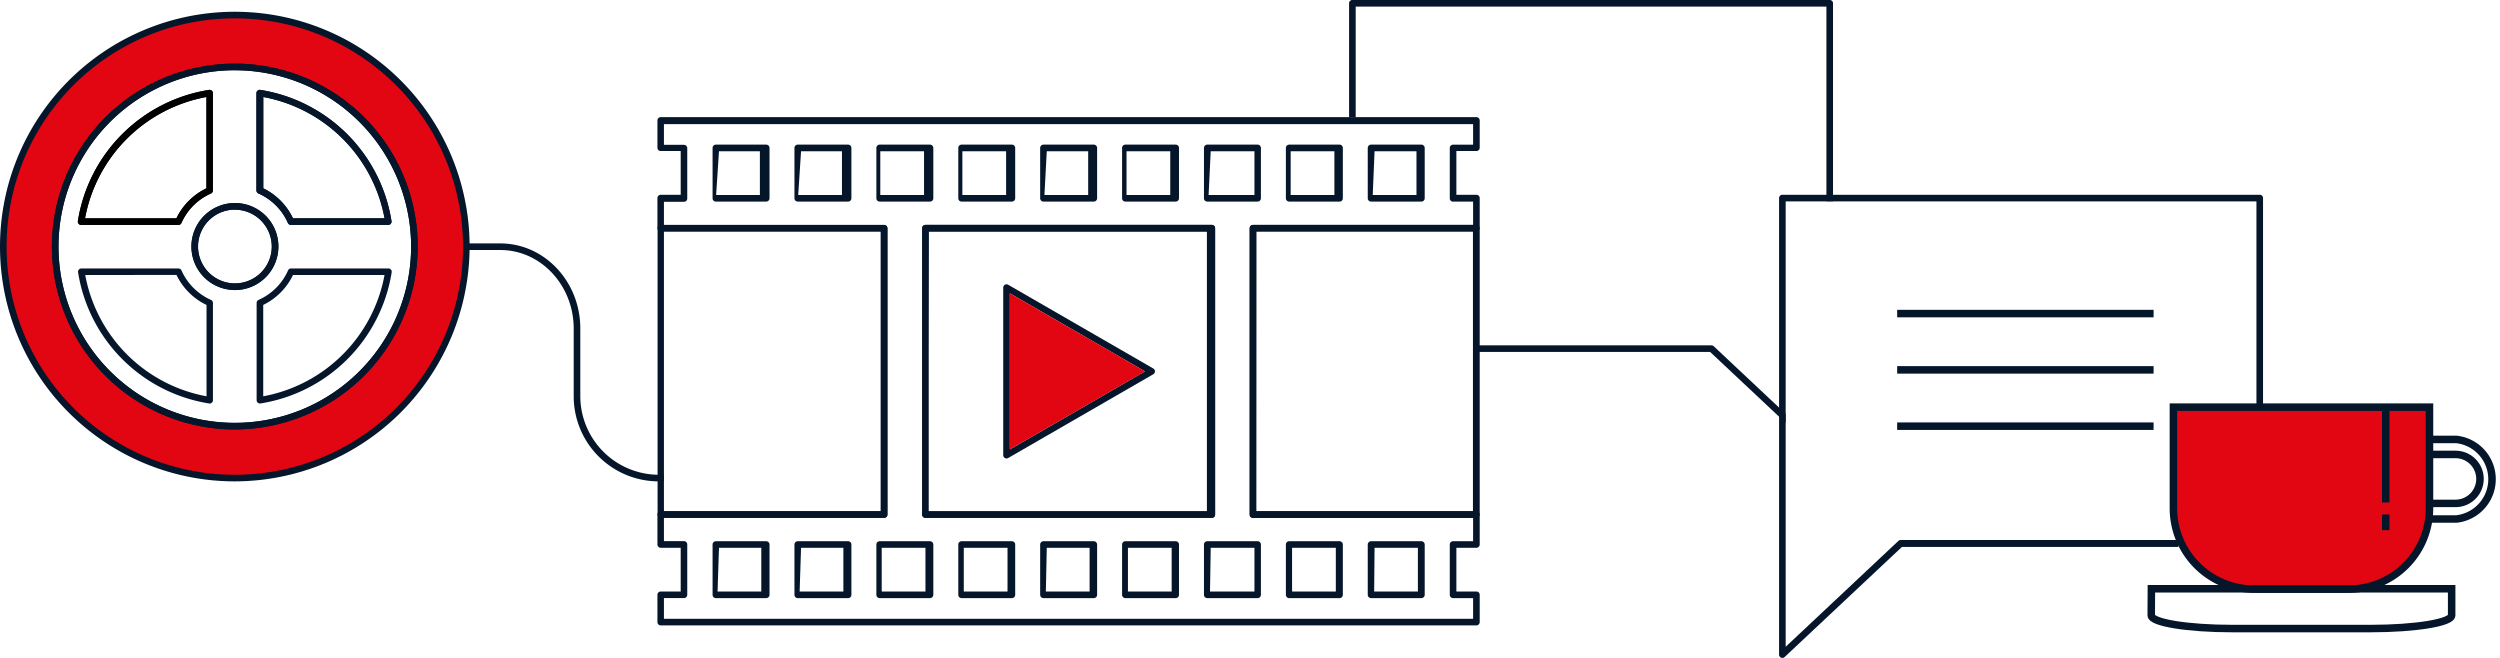 <svg id="illustrations" xmlns="http://www.w3.org/2000/svg" viewBox="0 0 499.56 131.43">
  <defs>
    <style>
      .cls-1 {
        fill: #05162b;
      }

      .cls-2 {
        fill: #e20613;
      }

      .cls-3 {
        fill: none;
        stroke: #05162b;
        stroke-miterlimit: 10;
        stroke-width: 1.5px;
      }
    </style>
  </defs>
  <title>centrum_banner</title>
  <path class="cls-1" d="M290,1580.06H289a15.73,15.73,0,0,1-15.71-15.71v-13.52c0-9.39-7.17-17-16-17H242a.66.66,0,0,0,0,1.32h15.31c8.09,0,14.66,7.05,14.66,15.71v13.52a17,17,0,0,0,17,17H290Z" transform="translate(-157.33 -1485.19)"/>
  <path class="cls-1" d="M452.35,1610.16h-163a.66.66,0,0,1-.65-.66v-5.45a.65.65,0,0,1,.65-.66h4v-8.74h-4a.66.66,0,0,1-.65-.66v-6a.66.66,0,0,1,.65-.66h44v-55.9h-44a.66.66,0,0,1-.65-.66v-6a.66.66,0,0,1,.65-.66h4v-8.74h-4a.65.65,0,0,1-.65-.66v-5.45a.66.66,0,0,1,.65-.66h163a.66.66,0,0,1,.66.66v5.45a.65.65,0,0,1-.66.66h-4v8.74h4a.66.66,0,0,1,.66.66v6a.66.66,0,0,1-.66.66h-44v55.9h44a.66.66,0,0,1,.66.66v6a.66.66,0,0,1-.66.66h-4v8.74h4a.65.65,0,0,1,.66.66v5.45A.66.66,0,0,1,452.35,1610.16ZM290,1608.84H451.69v-4.13h-4a.66.66,0,0,1-.66-.66V1594a.66.66,0,0,1,.66-.66h4v-4.66h-44a.65.65,0,0,1-.66-.66v-57.22a.65.65,0,0,1,.66-.66h44v-4.66h-4a.65.65,0,0,1-.66-.66v-10.06a.66.66,0,0,1,.66-.66h4V1510H290v4.13h4a.66.66,0,0,1,.66.66v10.06a.65.65,0,0,1-.66.66h-4v4.66h44a.65.65,0,0,1,.66.66V1588a.65.65,0,0,1-.66.66H290v4.66h4a.66.66,0,0,1,.66.66v10.06a.66.66,0,0,1-.66.66h-4Zm151.32-4.13H431.3a.67.67,0,0,1-.66-.66V1594a.67.67,0,0,1,.66-.66h10.06a.67.67,0,0,1,.66.66v10.06A.67.67,0,0,1,441.36,1604.71Zm-9.4-1.32h8.74v-8.74H432Zm-7,1.32H414.94a.66.66,0,0,1-.66-.66V1594a.66.66,0,0,1,.66-.66H425a.66.66,0,0,1,.66.66v10.06A.66.66,0,0,1,425,1604.71Zm-9.4-1.32h8.74v-8.74h-8.74Zm-7,1.32H398.57a.67.67,0,0,1-.66-.66V1594a.67.67,0,0,1,.66-.66h10.06a.67.67,0,0,1,.66.66v10.06A.67.67,0,0,1,408.63,1604.71Zm-9.4-1.32H408v-8.74h-8.74Zm-7,1.32H382.2a.66.66,0,0,1-.65-.66V1594a.66.66,0,0,1,.65-.66h10.06a.66.66,0,0,1,.66.66v10.06A.66.66,0,0,1,392.26,1604.71Zm-9.4-1.32h8.74v-8.74h-8.74Zm-7,1.32H365.84a.67.67,0,0,1-.66-.66V1594a.67.67,0,0,1,.66-.66H375.9a.67.67,0,0,1,.66.66v10.06A.67.67,0,0,1,375.9,1604.71Zm-9.4-1.32h8.74v-8.74H366.5Zm-7,1.32H349.47a.66.66,0,0,1-.65-.66V1594a.66.66,0,0,1,.65-.66h10.06a.66.66,0,0,1,.66.66v10.06A.66.66,0,0,1,359.53,1604.71Zm-9.4-1.32h8.74v-8.74h-8.74Zm-7,1.32H333.11a.66.66,0,0,1-.66-.66V1594a.66.66,0,0,1,.66-.66h10.06a.67.67,0,0,1,.66.66v10.06A.67.67,0,0,1,343.17,1604.71Zm-9.4-1.32h8.74v-8.74h-8.74Zm-7,1.32H316.74a.67.67,0,0,1-.66-.66V1594a.67.67,0,0,1,.66-.66H326.8a.66.66,0,0,1,.66.66v10.06A.66.66,0,0,1,326.8,1604.71Zm-9.4-1.32h8.74v-8.74H317.4Zm-7,1.32H300.38a.66.66,0,0,1-.66-.66V1594a.66.66,0,0,1,.66-.66h10.06a.67.67,0,0,1,.66.66v10.06A.67.67,0,0,1,310.44,1604.71Zm-9.4-1.32h8.74v-8.74H301Zm98.44-14.72H342.26a.65.65,0,0,1-.66-.66v-57.22a.65.65,0,0,1,.66-.66h57.22a.65.65,0,0,1,.66.66V1588A.65.65,0,0,1,399.48,1588.67Zm-56.57-1.32h55.91v-55.9H342.91Zm98.45-61.88H431.3a.66.66,0,0,1-.66-.66v-10.06a.67.67,0,0,1,.66-.66h10.06a.67.67,0,0,1,.66.66v10.06A.66.66,0,0,1,441.36,1525.47Zm-9.4-1.32h8.74v-8.74H432Zm-7,1.32H414.94a.65.65,0,0,1-.66-.66v-10.06a.66.66,0,0,1,.66-.66H425a.66.66,0,0,1,.66.66v10.06A.65.65,0,0,1,425,1525.47Zm-9.4-1.32h8.74v-8.74h-8.74Zm-7,1.32H398.57a.66.66,0,0,1-.66-.66v-10.06a.67.67,0,0,1,.66-.66h10.06a.67.67,0,0,1,.66.66v10.06A.66.66,0,0,1,408.63,1525.47Zm-9.4-1.32H408v-8.74h-8.74Zm-7,1.32H382.2a.65.65,0,0,1-.65-.66v-10.06a.66.66,0,0,1,.65-.66h10.06a.66.66,0,0,1,.66.66v10.06A.65.65,0,0,1,392.26,1525.47Zm-9.4-1.32h8.74v-8.74h-8.74Zm-7,1.32H365.84a.66.66,0,0,1-.66-.66v-10.06a.67.67,0,0,1,.66-.66H375.9a.67.67,0,0,1,.66.66v10.06A.66.66,0,0,1,375.9,1525.47Zm-9.4-1.32h8.74v-8.74H366.5Zm-7,1.32H349.47a.65.65,0,0,1-.65-.66v-10.06a.66.66,0,0,1,.65-.66h10.06a.66.66,0,0,1,.66.66v10.06A.65.65,0,0,1,359.53,1525.47Zm-9.4-1.32h8.74v-8.74h-8.74Zm-7,1.32H333.11a.65.65,0,0,1-.66-.66v-10.06a.66.66,0,0,1,.66-.66h10.06a.67.67,0,0,1,.66.66v10.06A.66.66,0,0,1,343.17,1525.47Zm-9.4-1.32h8.74v-8.74h-8.74Zm-7,1.32H316.74a.66.66,0,0,1-.66-.66v-10.06a.67.67,0,0,1,.66-.66H326.8a.66.66,0,0,1,.66.66v10.06A.65.65,0,0,1,326.8,1525.47Zm-9.4-1.32h8.74v-8.74H317.4Zm-7,1.32H300.38a.65.65,0,0,1-.66-.66v-10.06a.66.66,0,0,1,.66-.66h10.06a.67.67,0,0,1,.66.66v10.06A.66.66,0,0,1,310.44,1525.47Zm-9.4-1.32h8.74v-8.74H301Z" transform="translate(-157.33 -1485.19)"/>
  <path class="cls-1" d="M334,1588.67H289.38a.65.65,0,0,1-.65-.66v-57.22a.65.65,0,0,1,.65-.66H334a.65.65,0,0,1,.66.66V1588A.65.65,0,0,1,334,1588.67Zm-44-1.32h43.32v-55.9H290Z" transform="translate(-157.33 -1485.19)"/>
  <path class="cls-1" d="M399.48,1588.67H342.26a.65.65,0,0,1-.66-.66v-57.22a.65.65,0,0,1,.66-.66h57.22a.65.65,0,0,1,.66.66V1588A.65.65,0,0,1,399.48,1588.67Zm-56.57-1.32h55.91v-55.9H342.91Z" transform="translate(-157.33 -1485.19)"/>
  <path class="cls-1" d="M452.35,1588.67H407.72a.65.65,0,0,1-.66-.66v-57.22a.65.65,0,0,1,.66-.66h44.63a.65.65,0,0,1,.66.66V1588A.65.65,0,0,1,452.35,1588.67Zm-44-1.32h43.31v-55.9H408.38Z" transform="translate(-157.33 -1485.19)"/>
  <path class="cls-1" d="M358.46,1576.8a.66.66,0,0,1-.66-.66v-33.48a.63.63,0,0,1,.33-.57.65.65,0,0,1,.66,0l29,16.74a.66.66,0,0,1,.33.57.68.68,0,0,1-.33.57l-29,16.74A.68.68,0,0,1,358.46,1576.8Zm.66-33V1575l27-15.6Z" transform="translate(-157.33 -1485.19)"/>
  <g>
    <path class="cls-2" d="M204.25,1488.2a46.26,46.26,0,1,0,46.26,46.26A46.26,46.26,0,0,0,204.25,1488.2Zm0,82.15a35.89,35.89,0,1,1,35.89-35.89A35.89,35.89,0,0,1,204.25,1570.35Z" transform="translate(-157.33 -1485.19)"/>
    <path class="cls-1" d="M204.25,1581.38a46.92,46.92,0,1,1,46.92-46.92A47,47,0,0,1,204.25,1581.38Zm0-92.52a45.6,45.6,0,1,0,45.6,45.6A45.65,45.65,0,0,0,204.25,1488.86Zm0,82.15a36.55,36.55,0,1,1,36.55-36.55A36.59,36.59,0,0,1,204.25,1571Zm0-71.78a35.23,35.23,0,1,0,35.23,35.23A35.26,35.26,0,0,0,204.25,1499.23Z" transform="translate(-157.33 -1485.19)"/>
  </g>
  <path class="cls-1" d="M204.25,1571a36.55,36.55,0,1,1,36.55-36.55A36.59,36.59,0,0,1,204.25,1571Zm0-71.78a35.23,35.23,0,1,0,35.23,35.23A35.26,35.26,0,0,0,204.25,1499.23Zm-5,66.6h-.1a31.54,31.54,0,0,1-26.22-26.22.63.63,0,0,1,.15-.53.63.63,0,0,1,.5-.23H193a.65.65,0,0,1,.6.39,11.59,11.59,0,0,0,5.89,5.89.65.65,0,0,1,.39.6v19.45a.66.66,0,0,1-.66.66Zm-24.89-25.68a30.23,30.23,0,0,0,24.24,24.24v-18.25a12.75,12.75,0,0,1-6-6Zm34.91,25.68a.61.61,0,0,1-.42-.16.64.64,0,0,1-.24-.5v-19.45a.66.66,0,0,1,.4-.6,11.53,11.53,0,0,0,5.88-5.89.66.66,0,0,1,.61-.39h19.45a.66.66,0,0,1,.65.76,31.54,31.54,0,0,1-26.22,26.22Zm.66-19.69v18.25a30.23,30.23,0,0,0,24.24-24.24H215.88A12.8,12.8,0,0,1,209.89,1546.14Zm-5.64-3a8.69,8.69,0,1,1,8.69-8.69A8.7,8.7,0,0,1,204.25,1543.15Zm0-16.06a7.37,7.37,0,1,0,7.37,7.37A7.38,7.38,0,0,0,204.25,1527.09Zm30.66,3.05H215.46a.67.67,0,0,1-.61-.4,11.48,11.48,0,0,0-5.88-5.88.68.68,0,0,1-.4-.61V1503.8a.65.65,0,0,1,.24-.5.63.63,0,0,1,.53-.15,31.54,31.54,0,0,1,26.22,26.22.63.63,0,0,1-.15.53A.65.65,0,0,1,234.91,1530.14Zm-19-1.32h18.25a30.25,30.25,0,0,0-24.24-24.24v18.25A12.8,12.8,0,0,1,215.88,1528.82ZM193,1530.14H173.54a.67.67,0,0,1-.65-.77,31.54,31.54,0,0,1,26.22-26.22.66.66,0,0,1,.76.65v19.45a.67.67,0,0,1-.39.61,11.53,11.53,0,0,0-5.89,5.88A.66.66,0,0,1,193,1530.14Zm-18.67-1.32h18.25a12.8,12.8,0,0,1,6-6v-18.25A30.24,30.24,0,0,0,174.32,1528.82Z" transform="translate(-157.33 -1485.19)"/>
  <path class="cls-1" d="M204.25,1543.15a8.69,8.69,0,1,1,8.69-8.69A8.7,8.7,0,0,1,204.25,1543.15Zm0-16.06a7.37,7.37,0,1,0,7.37,7.37A7.38,7.38,0,0,0,204.25,1527.09Z" transform="translate(-157.33 -1485.19)"/>
  <path class="cls-1" d="M234.91,1530.14H215.46a.67.67,0,0,1-.61-.4,11.48,11.48,0,0,0-5.88-5.88.68.68,0,0,1-.4-.61V1503.8a.65.65,0,0,1,.24-.5.63.63,0,0,1,.53-.15,31.54,31.54,0,0,1,26.22,26.22.63.63,0,0,1-.15.53A.65.65,0,0,1,234.91,1530.14Zm-19-1.32h18.25a30.25,30.25,0,0,0-24.24-24.24v18.25A12.8,12.8,0,0,1,215.88,1528.82Z" transform="translate(-157.33 -1485.19)"/>
  <path d="M193,1530.14H173.54a.67.67,0,0,1-.65-.77,31.54,31.54,0,0,1,26.22-26.22.66.66,0,0,1,.76.65v19.45a.67.67,0,0,1-.39.61,11.53,11.53,0,0,0-5.89,5.88A.66.66,0,0,1,193,1530.14Zm-18.67-1.32h18.25a12.8,12.8,0,0,1,6-6v-18.25A30.24,30.24,0,0,0,174.32,1528.82Z" transform="translate(-157.33 -1485.19)"/>
  <polygon class="cls-2" points="201.79 58.61 201.79 89.81 228.81 74.21 201.79 58.61"/>
  <line class="cls-3" x1="379.1" y1="62.66" x2="430.34" y2="62.66"/>
  <line class="cls-3" x1="379.1" y1="73.91" x2="430.34" y2="73.91"/>
  <line class="cls-3" x1="379.1" y1="85.16" x2="430.34" y2="85.16"/>
  <g>
    <path class="cls-2" d="M629,1566.55H591.63v20.21a16.16,16.16,0,0,0,16.16,16.16h18.85a16.16,16.16,0,0,0,16.16-16.16v-20.21Z" transform="translate(-157.33 -1485.19)"/>
    <path class="cls-3" d="M642.8,1573h5.39a8,8,0,0,1,0,15.9h-5.53" transform="translate(-157.33 -1485.19)"/>
    <path class="cls-3" d="M629,1566.55H591.63v20.21a16.16,16.16,0,0,0,16.16,16.16h18.85a16.16,16.16,0,0,0,16.16-16.16v-20.21Z" transform="translate(-157.33 -1485.19)"/>
    <path class="cls-3" d="M634.06,1585.6v-18.91" transform="translate(-157.33 -1485.19)"/>
    <path class="cls-3" d="M634.06,1588v3.12" transform="translate(-157.33 -1485.19)"/>
    <path class="cls-3" d="M587.2,1608.15c0,1.45,7.23,2.64,16.16,2.64h27.71c8.92,0,16.16-1.19,16.16-2.64v-5.31h-60Z" transform="translate(-157.33 -1485.19)"/>
    <path class="cls-3" d="M642.85,1576H648a4.89,4.89,0,0,1,0,9.78h-5.27" transform="translate(-157.33 -1485.19)"/>
  </g>
  <g>
    <path class="cls-1" d="M514.15,1567.88l-14.37-13.5a.71.71,0,0,0-.45-.18H451.69v1.32h47.37l15.09,14.17Z" transform="translate(-157.33 -1485.19)"/>
    <path class="cls-1" d="M522.29,1525.41h1.32v-39.56a.65.65,0,0,0-.66-.66H427.57a.65.65,0,0,0-.66.66v22.79h1.32v-22.13h94.06Z" transform="translate(-157.33 -1485.19)"/>
  </g>
  <path class="cls-1" d="M592.63,1593.1H537.12a.67.67,0,0,0-.45.18l-22.52,21.15v-89h94.07v41.14h1.32v-41.8a.66.66,0,0,0-.66-.66H513.49a.66.66,0,0,0-.66.66V1616a.66.66,0,0,0,.4.6.64.64,0,0,0,.71-.12l23.44-22h55.25Z" transform="translate(-157.33 -1485.19)"/>
</svg>
